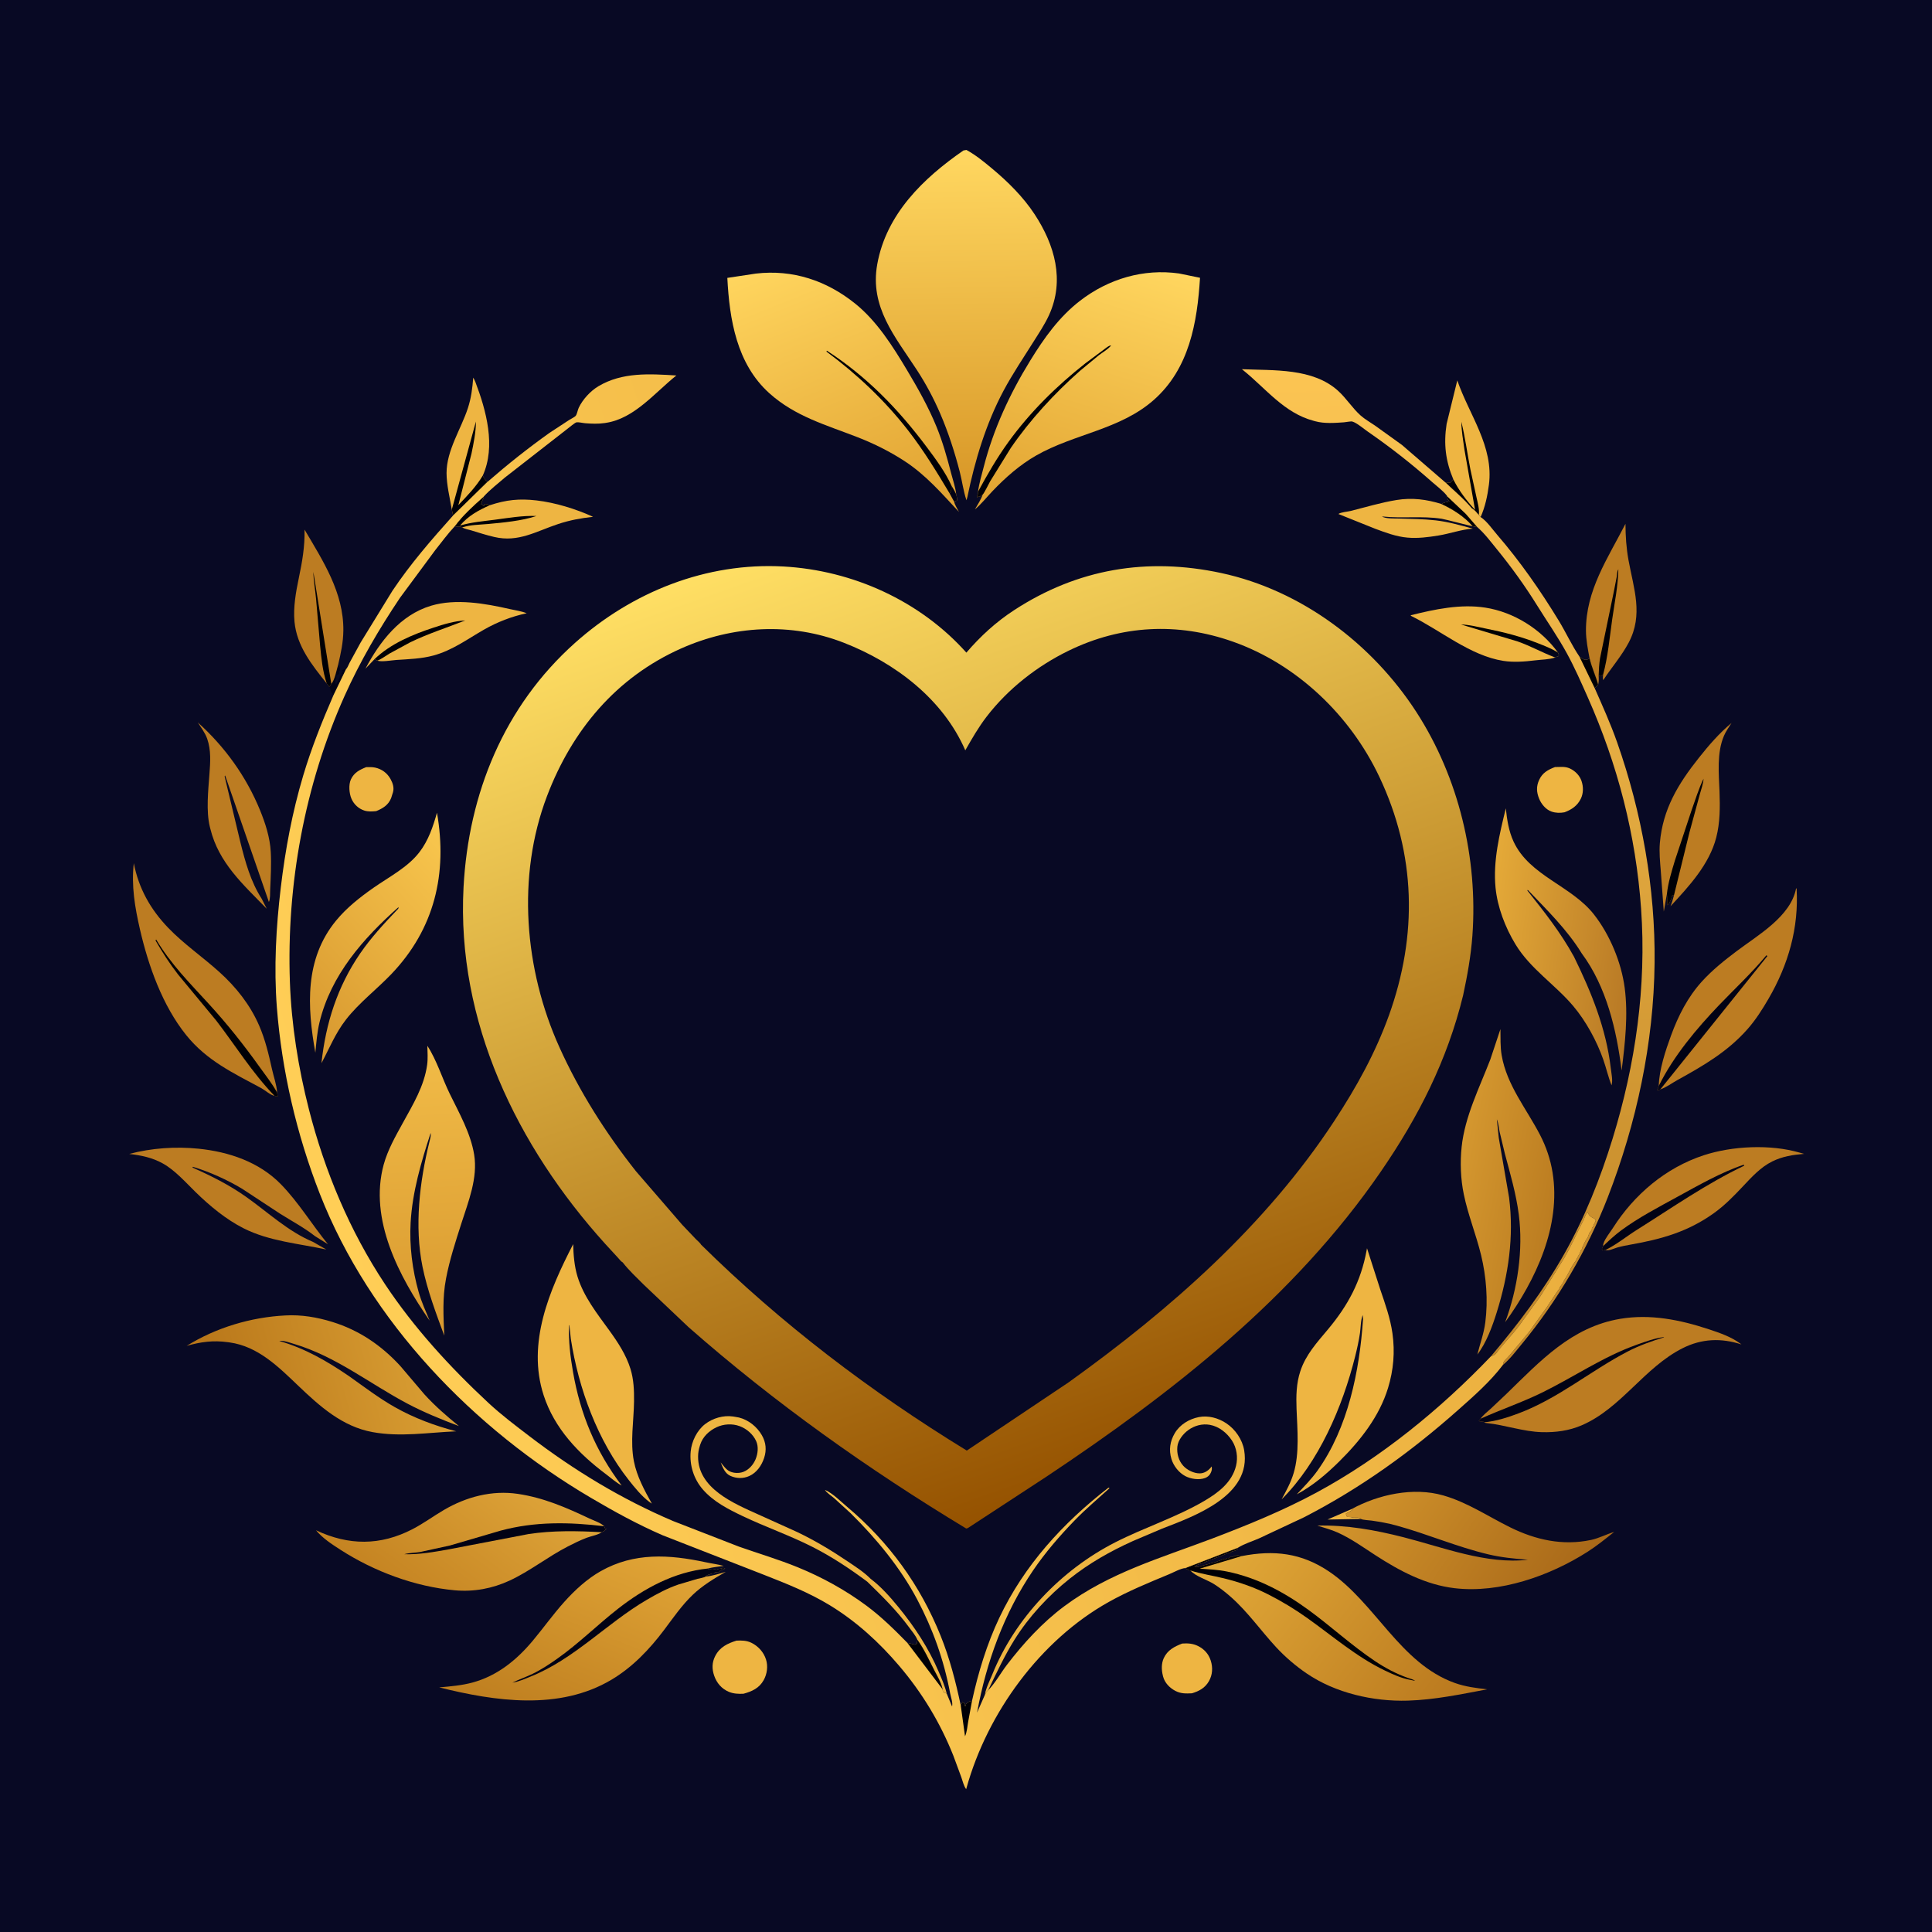 <svg version="1.1" xmlns="http://www.w3.org/2000/svg" style="display: block;" viewBox="0 0 2048 2048" width="1024" height="1024">
<defs>
	<linearGradient id="Gradient1" gradientUnits="userSpaceOnUse" x1="1620.62" y1="677.429" x2="1618.4" y2="687.473">
		<stop class="stop0" offset="0" stop-opacity="1" stop-color="rgb(0,0,0)"/>
		<stop class="stop1" offset="1" stop-opacity="1" stop-color="rgb(3,6,29)"/>
	</linearGradient>
	<linearGradient id="Gradient2" gradientUnits="userSpaceOnUse" x1="310.397" y1="1077.68" x2="495.603" y2="906.318">
		<stop class="stop0" offset="0" stop-opacity="1" stop-color="rgb(216,153,48)"/>
		<stop class="stop1" offset="1" stop-opacity="1" stop-color="rgb(249,199,78)"/>
	</linearGradient>
	<linearGradient id="Gradient3" gradientUnits="userSpaceOnUse" x1="1733.62" y1="1015.11" x2="1574.8" y2="992.106">
		<stop class="stop0" offset="0" stop-opacity="1" stop-color="rgb(184,121,37)"/>
		<stop class="stop1" offset="1" stop-opacity="1" stop-color="rgb(228,169,56)"/>
	</linearGradient>
	<linearGradient id="Gradient4" gradientUnits="userSpaceOnUse" x1="231.634" y1="1494.06" x2="455.623" y2="1434.68">
		<stop class="stop0" offset="0" stop-opacity="1" stop-color="rgb(185,119,26)"/>
		<stop class="stop1" offset="1" stop-opacity="1" stop-color="rgb(217,158,51)"/>
	</linearGradient>
	<linearGradient id="Gradient5" gradientUnits="userSpaceOnUse" x1="1653.02" y1="1694.39" x2="1452.98" y2="1555.61">
		<stop class="stop0" offset="0" stop-opacity="1" stop-color="rgb(169,105,25)"/>
		<stop class="stop1" offset="1" stop-opacity="1" stop-color="rgb(210,148,44)"/>
	</linearGradient>
	<linearGradient id="Gradient6" gradientUnits="userSpaceOnUse" x1="461.093" y1="1400.34" x2="444.823" y2="1117.59">
		<stop class="stop0" offset="0" stop-opacity="1" stop-color="rgb(217,154,48)"/>
		<stop class="stop1" offset="1" stop-opacity="1" stop-color="rgb(241,187,71)"/>
	</linearGradient>
	<linearGradient id="Gradient7" gradientUnits="userSpaceOnUse" x1="1550.29" y1="1445.86" x2="1529.41" y2="386.832">
		<stop class="stop0" offset="0" stop-opacity="1" stop-color="rgb(193,134,39)"/>
		<stop class="stop1" offset="1" stop-opacity="1" stop-color="rgb(252,197,83)"/>
	</linearGradient>
	<linearGradient id="Gradient8" gradientUnits="userSpaceOnUse" x1="1646.99" y1="1272.32" x2="1542.85" y2="1252.09">
		<stop class="stop0" offset="0" stop-opacity="1" stop-color="rgb(188,125,33)"/>
		<stop class="stop1" offset="1" stop-opacity="1" stop-color="rgb(212,151,47)"/>
	</linearGradient>
	<linearGradient id="Gradient9" gradientUnits="userSpaceOnUse" x1="435.62" y1="1696.39" x2="543.852" y2="1550.22">
		<stop class="stop0" offset="0" stop-opacity="1" stop-color="rgb(197,132,34)"/>
		<stop class="stop1" offset="1" stop-opacity="1" stop-color="rgb(222,164,57)"/>
	</linearGradient>
	<linearGradient id="Gradient10" gradientUnits="userSpaceOnUse" x1="575.914" y1="1828.75" x2="658.961" y2="1620">
		<stop class="stop0" offset="0" stop-opacity="1" stop-color="rgb(191,127,32)"/>
		<stop class="stop1" offset="1" stop-opacity="1" stop-color="rgb(226,166,55)"/>
	</linearGradient>
	<linearGradient id="Gradient11" gradientUnits="userSpaceOnUse" x1="1534.22" y1="1824.7" x2="1295.48" y2="1642.07">
		<stop class="stop0" offset="0" stop-opacity="1" stop-color="rgb(185,120,30)"/>
		<stop class="stop1" offset="1" stop-opacity="1" stop-color="rgb(226,169,56)"/>
	</linearGradient>
	<linearGradient id="Gradient12" gradientUnits="userSpaceOnUse" x1="1113.89" y1="548.123" x2="1199.64" y2="273.355">
		<stop class="stop0" offset="0" stop-opacity="1" stop-color="rgb(226,164,50)"/>
		<stop class="stop1" offset="1" stop-opacity="1" stop-color="rgb(255,214,95)"/>
	</linearGradient>
	<linearGradient id="Gradient13" gradientUnits="userSpaceOnUse" x1="942.986" y1="548" x2="832.6" y2="271.966">
		<stop class="stop0" offset="0" stop-opacity="1" stop-color="rgb(225,163,50)"/>
		<stop class="stop1" offset="1" stop-opacity="1" stop-color="rgb(255,213,94)"/>
	</linearGradient>
	<linearGradient id="Gradient14" gradientUnits="userSpaceOnUse" x1="1027.63" y1="521.942" x2="1021.81" y2="160.987">
		<stop class="stop0" offset="0" stop-opacity="1" stop-color="rgb(216,151,39)"/>
		<stop class="stop1" offset="1" stop-opacity="1" stop-color="rgb(255,215,96)"/>
	</linearGradient>
	<linearGradient id="Gradient15" gradientUnits="userSpaceOnUse" x1="1568" y1="911.086" x2="351.659" y2="1303.85">
		<stop class="stop0" offset="0" stop-opacity="1" stop-color="rgb(234,174,62)"/>
		<stop class="stop1" offset="1" stop-opacity="1" stop-color="rgb(255,206,86)"/>
	</linearGradient>
	<linearGradient id="Gradient16" gradientUnits="userSpaceOnUse" x1="1229.49" y1="1547.12" x2="881.928" y2="558.376">
		<stop class="stop0" offset="0" stop-opacity="1" stop-color="rgb(149,82,0)"/>
		<stop class="stop1" offset="1" stop-opacity="1" stop-color="rgb(255,223,100)"/>
	</linearGradient>
</defs>
<path transform="translate(0,0)" fill="rgb(8,9,36)" d="M -0 -0 L 2048 0 L 2048 2048 L -0 2048 L -0 -0 z"/>
<path transform="translate(0,0)" fill="rgb(238,181,66)" d="M 1432.76 1599.67 L 1433.03 1601 L 1426.72 1604.45 C 1426.95 1606.11 1427.08 1606.49 1428 1608 C 1430.65 1608.03 1432.46 1608.16 1435 1608.76 L 1437.45 1608.74 C 1439.37 1608.69 1440.55 1608.72 1442.3 1609.63 L 1442.62 1610.13 L 1407.18 1610.79 L 1432.76 1599.67 z"/>
<path transform="translate(0,0)" fill="rgb(1,2,21)" d="M 358.438 704.685 C 360.25 707.219 360.457 707.412 360.49 710.5 L 359.49 711.5 L 359.49 714.5 C 357.79 715.139 357.711 714.981 356.49 716.5 C 356.49 718.54 356.995 718.995 355.49 720.5 C 355.334 722.723 354.972 723.458 356 725.5 L 356.51 725.5 L 356.947 724.344 C 358.604 720.203 356.174 726.179 358.51 721.5 L 359.005 720.005 L 359.755 719 L 360.51 716.5 L 362 715.5 L 362.005 714.005 L 363.5 711.51 L 362.51 710.5 C 364.357 709.273 364.701 709.454 366.815 709.286 L 353.486 736.937 C 352.39 735.423 351.023 733.849 350.518 732.028 C 349.884 729.741 350.925 732.469 349.656 729.388 L 349.085 728.044 L 351.171 724.858 C 354.749 721.352 356.865 709.787 358.438 704.685 z"/>
<path transform="translate(0,0)" fill="rgb(238,181,66)" d="M 388.272 813.177 C 391.293 813.165 394.568 813.029 397.542 813.665 C 404.665 815.189 410.462 819.418 413.984 825.804 C 416.413 830.207 418.024 835.091 416.521 840.054 L 416.045 841.5 L 414.602 846.062 C 411.622 853.475 405.78 856.957 398.783 859.821 C 394.557 860.254 390.211 860.528 386.122 859.192 C 380.005 857.193 375.135 852.616 372.571 846.714 C 370.148 841.138 369.385 831.923 371.929 826.3 C 375.224 819.018 381.258 815.928 388.272 813.177 z"/>
<path transform="translate(0,0)" fill="rgb(238,181,66)" d="M 1648.34 813.112 C 1653.96 813.125 1658.93 812.182 1664.24 814.665 C 1669.79 817.256 1674.49 822.045 1676.48 827.881 C 1678.54 833.942 1678.58 840.872 1675.73 846.682 C 1672.06 854.18 1666.09 858.192 1658.47 861.059 C 1653.9 861.912 1649.2 861.861 1644.74 860.328 C 1638.68 858.248 1633.83 852.33 1631.5 846.557 C 1628.71 839.641 1628.43 833.538 1631.59 826.677 C 1635.1 819.079 1640.93 815.97 1648.34 813.112 z"/>
<path transform="translate(0,0)" fill="rgb(238,181,66)" d="M 1253.21 1742.22 C 1259.12 1741.79 1264.61 1742.17 1270 1744.86 C 1276.57 1748.14 1281.18 1753.23 1283.44 1760.3 C 1285.78 1767.62 1285.38 1775.34 1281.53 1782.09 C 1277.42 1789.32 1271.14 1792.68 1263.47 1794.98 C 1257.09 1795.27 1251.64 1795.44 1245.8 1792.34 C 1239.82 1789.18 1234.7 1783.93 1232.95 1777.27 L 1232.66 1776.08 C 1231.17 1770.12 1231.03 1763.42 1233.62 1757.73 C 1237.51 1749.21 1244.97 1745.35 1253.21 1742.22 z"/>
<path transform="translate(0,0)" fill="rgb(238,181,66)" d="M 780.725 1739.13 C 786.176 1738.87 791.489 1738.97 796.5 1741.42 C 803.796 1744.99 809.498 1751.3 811.984 1759.07 C 814.287 1766.26 813.171 1774.44 809.555 1780.97 C 804.801 1789.55 797.111 1792.98 788.172 1795.43 C 782.969 1795.73 777.367 1795.45 772.525 1793.37 C 764.916 1790.12 759.774 1784.11 757.078 1776.35 C 754.589 1769.17 754.64 1762.34 758.139 1755.5 C 762.988 1746.02 771.075 1742.13 780.725 1739.13 z"/>
<path transform="translate(0,0)" fill="rgb(238,181,66)" d="M 1561.08 557.837 C 1560.64 558.076 1532.08 550.482 1528.32 549.902 C 1507.4 546.681 1486.78 549.689 1466.04 547.556 L 1465 547.438 C 1468.44 550 1478.18 549.529 1482.6 549.663 C 1495.66 550.059 1508.98 550.129 1521.97 551.616 C 1535.31 553.144 1548.26 556.843 1561.17 560.381 C 1548.88 561.289 1537.04 565.683 1524.89 567.658 C 1513.96 569.435 1503.08 570.851 1491.98 569.892 C 1480.01 568.859 1468.66 564.555 1457.49 560.4 L 1418.76 544.854 C 1421.34 542.907 1428.49 542.451 1431.84 541.608 C 1448.17 537.499 1463.85 532.712 1480.54 530.008 C 1496.95 527.35 1512.39 529.375 1528.06 534.261 C 1540.11 539.873 1552.42 547.63 1561.08 557.837 z"/>
<path transform="translate(0,0)" fill="rgb(238,181,66)" d="M 919.377 1676.68 C 900.669 1662.74 881.518 1650.02 860.665 1639.5 C 836.837 1627.47 811.476 1618.66 787.375 1607.19 C 772.06 1599.9 756.109 1591.78 744.868 1578.7 C 735.414 1567.71 730.821 1553.24 732.139 1538.79 C 733.129 1527.94 738.745 1516.35 747.382 1509.65 C 755.478 1503.37 766.72 1500.05 776.932 1501.52 L 778.5 1501.77 L 783.307 1502.62 C 793.473 1505.17 802.397 1512.35 807.604 1521.38 C 812.003 1529.01 812.772 1537.14 809.998 1545.5 C 807.342 1553.5 802.162 1561.08 794.296 1564.63 C 787.866 1567.53 780.662 1567.4 774.245 1564.49 C 768.399 1561.83 766.227 1555.71 763.913 1550.2 C 766.601 1553.36 769.613 1557.81 773.418 1559.66 C 777.705 1561.75 783.533 1561.95 787.962 1560.25 C 793.949 1557.95 798.577 1552.62 800.978 1546.8 C 803.38 1540.98 804.229 1533.55 801.579 1527.67 C 798.279 1520.35 791.533 1514.54 784.054 1511.77 C 776.257 1508.88 766.999 1509.41 759.5 1512.97 C 751.651 1516.7 744.971 1522.96 742.268 1531.34 L 741.76 1533 C 740.604 1536.71 740.019 1540.06 739.992 1543.94 C 739.755 1577.84 777.962 1593.74 803.732 1605.35 L 845 1624 C 863.948 1633.04 881.524 1643.62 898.891 1655.36 C 907.097 1660.91 915.944 1666.52 922.901 1673.62 C 933.795 1681.77 943.927 1693.22 952.5 1703.73 C 969.606 1724.71 984.363 1747.01 994.991 1771.98 C 998.204 1779.53 1001.7 1787.28 1003.58 1795.29 L 999.577 1793.47 L 999.142 1790.64 C 997.782 1783.62 993.405 1776.57 990.185 1770.25 C 984.721 1759.52 979.562 1748.09 972.493 1738.34 C 970.8 1733.92 966.442 1728.81 963.621 1724.97 C 950.433 1707.03 935.233 1692.15 919.377 1676.68 z"/>
<path transform="translate(0,0)" fill="rgb(238,181,66)" d="M 1044 1796.64 L 1044.7 1793.12 C 1046.36 1786.99 1049.5 1780.85 1051.88 1774.96 C 1075.98 1715.25 1124.85 1664.23 1181.98 1635.04 C 1212.76 1619.31 1246.75 1608.52 1276.47 1591.11 C 1291.29 1582.43 1305.92 1571.48 1310.24 1553.87 C 1312.46 1544.86 1310.98 1534.79 1305.9 1527 C 1300.62 1518.9 1292.2 1512.12 1282.5 1510.38 C 1274.44 1508.93 1266.17 1511.18 1259.6 1515.97 C 1254.24 1519.87 1248.74 1526.67 1248.05 1533.5 C 1247.32 1540.77 1249.33 1548.35 1254.31 1553.81 C 1258.48 1558.39 1265.71 1561.97 1272 1561.83 C 1276.54 1561.73 1280.5 1559.2 1283.38 1555.8 L 1284.43 1554.5 C 1284.95 1557.08 1284.53 1558.93 1283.46 1561.28 C 1282.26 1563.9 1280.14 1565.75 1277.45 1566.75 C 1271.13 1569.1 1262.4 1567.83 1256.51 1564.75 C 1249.69 1561.19 1244.02 1553.98 1241.79 1546.64 C 1238.86 1536.97 1240.21 1527.78 1245.39 1519.11 C 1250.81 1510.05 1260.52 1504.25 1270.71 1502.19 C 1280.83 1500.16 1291.64 1503.19 1300.06 1508.84 C 1309.52 1515.19 1316.95 1525.99 1318.86 1537.29 C 1326.99 1585.4 1266.57 1607 1231.81 1620.44 L 1200.85 1633.6 C 1176.8 1644.48 1154.77 1656.94 1134.05 1673.38 C 1111.43 1691.34 1090.63 1713.76 1075.32 1738.29 C 1064.86 1755.05 1056.02 1773.97 1047.45 1791.81 C 1045.8 1793.11 1045.4 1793.73 1044.54 1795.59 L 1044 1796.64 z"/>
<path transform="translate(0,0)" fill="rgb(238,181,66)" d="M 512.895 526.309 C 512.47 529.654 510.49 530.595 510.49 533.5 L 509.5 534.51 L 510.995 535.005 L 513 536.5 L 513.5 534.51 C 515.833 533.981 516.99 534.653 519.121 535.593 C 536.515 529.838 550.42 528.348 568.64 530.46 C 588.642 532.779 610.37 539.478 628.689 547.845 C 615.758 549.26 604.145 551.374 591.785 555.453 C 568.297 563.203 549.645 575.192 524 569.228 C 515.656 567.287 507.544 564.688 499.36 562.172 C 496.626 561.332 492.321 560.605 490.008 559.082 C 486.279 557.133 485.911 558.872 482.092 557.826 C 490.417 546.354 502.262 535.691 512.895 526.309 z"/>
<path transform="translate(0,0)" fill="rgb(0,0,6)" d="M 512.895 526.309 C 512.47 529.654 510.49 530.595 510.49 533.5 L 509.5 534.51 L 510.995 535.005 L 513 536.5 L 513.5 534.51 C 515.833 533.981 516.99 534.653 519.121 535.593 C 506.927 541.05 496.393 546.773 487.649 557.121 C 499.878 553.52 511.936 552.584 524.5 550.941 C 539.008 549.044 553.96 546.394 568.624 546.981 C 553.113 552.168 533.412 553.968 517.178 555.467 C 508.226 556.294 498.558 556.192 490.008 559.082 C 486.279 557.133 485.911 558.872 482.092 557.826 C 490.417 546.354 502.262 535.691 512.895 526.309 z"/>
<path transform="translate(0,0)" fill="rgb(238,181,66)" d="M 478.935 540.178 C 476.854 527.856 473.368 513.898 473.366 501.473 C 473.36 477.311 488.74 454.881 496.032 432.481 C 499.472 421.915 500.807 411.367 501.633 400.326 C 502.528 401.826 503.283 403.239 503.908 404.877 C 515.499 435.266 525.818 473.09 511.738 504.169 C 512.942 507.05 514.459 508.731 516.754 510.819 L 480.334 546.416 L 478.935 540.178 z"/>
<path transform="translate(0,0)" fill="rgb(0,0,6)" d="M 478.935 540.178 L 504.5 446.809 C 504.507 458.07 502.084 469.693 499.826 480.691 L 485.862 535.479 C 495.355 525.437 504.596 516.089 511.738 504.169 C 512.942 507.05 514.459 508.731 516.754 510.819 L 480.334 546.416 L 478.935 540.178 z"/>
<path transform="translate(0,0)" fill="rgb(238,181,66)" d="M 1540.69 508.43 C 1532.32 488.544 1530.2 470.715 1533.47 449.395 L 1544.79 403.223 C 1557.38 439.976 1583.68 473.071 1578.29 514 C 1576.73 525.816 1574.37 537.139 1569.52 548.098 L 1567.54 545.937 C 1565.23 543.27 1563.16 540.492 1560.03 538.753 C 1552.07 529.036 1541.2 520.173 1532.14 511.386 L 1537.5 511.566 L 1540.69 508.43 z"/>
<path transform="translate(0,0)" fill="rgb(0,0,6)" d="M 1540.69 508.43 C 1546.69 520.32 1554.59 530.706 1563.62 540.473 L 1552.35 476.508 C 1551.04 466.685 1549.19 457.045 1549.09 447.116 C 1553.2 463.721 1555.36 480.767 1558.67 497.548 L 1565.32 528.005 C 1566.5 533.317 1568.5 540.501 1567.54 545.937 C 1565.23 543.27 1563.16 540.492 1560.03 538.753 C 1552.07 529.036 1541.2 520.173 1532.14 511.386 L 1537.5 511.566 L 1540.69 508.43 z"/>
<path transform="translate(0,0)" fill="rgb(238,181,66)" d="M 1648.62 696.976 C 1642.24 699.174 1633.87 699.171 1627.07 700.022 C 1616.39 701.36 1604.39 702.231 1593.74 700.577 C 1558.33 695.078 1527.23 668.184 1495.5 652.75 L 1495.57 652.163 C 1520.95 645.839 1548.28 640.026 1574.5 644.112 C 1604.73 648.823 1633.64 666.954 1651.57 691.814 L 1652.51 694.5 C 1651.76 696.036 1652.38 695.399 1650.51 696.073 C 1648.85 696.673 1649.37 696.271 1648.62 696.976 z"/>
<path transform="translate(0,0)" fill="url(#Gradient1)" d="M 1648.62 696.976 C 1635.11 691.941 1622.53 684.766 1608.8 679.979 L 1548.69 661.968 C 1557.48 662.161 1566.64 664.617 1575.25 666.354 C 1594.22 670.181 1611.71 674.559 1629.74 681.667 C 1637.26 684.631 1644.74 687.426 1651.57 691.814 L 1652.51 694.5 C 1651.76 696.036 1652.38 695.399 1650.51 696.073 C 1648.85 696.673 1649.37 696.271 1648.62 696.976 z"/>
<path transform="translate(0,0)" fill="rgb(188,124,34)" d="M 346.315 724.453 C 330.632 704.891 314.555 684.89 312.168 658.929 C 310.777 643.797 313.591 627.913 316.674 613.142 C 320.401 595.28 323.171 579.702 322.841 561.416 C 342.478 594.781 364.389 628.203 363.966 668.435 C 363.834 681.025 361.288 692.515 358.438 704.685 C 356.865 709.787 354.749 721.352 351.171 724.858 L 349.085 728.044 C 348.243 726.744 347.31 725.636 346.315 724.453 z"/>
<path transform="translate(0,0)" fill="rgb(0,0,6)" d="M 346.315 724.453 C 341.953 711.222 340.704 698.27 339.347 684.501 L 335.082 635.163 C 334.262 625.547 332.293 615.853 332.185 606.199 L 351.171 724.858 L 349.085 728.044 C 348.243 726.744 347.31 725.636 346.315 724.453 z"/>
<path transform="translate(0,0)" fill="rgb(238,181,66)" d="M 396.991 698.752 L 387.417 708.782 C 402.633 679.973 424.358 651.835 457 642.077 C 483.291 634.217 514.315 639.692 540.576 645.675 C 546.38 646.997 552.816 647.824 558.315 650.067 C 542.384 653.461 527.078 659.404 512.928 667.5 C 495.203 677.642 479.617 689.372 459.515 694.847 C 446.767 698.319 433.343 698.721 420.23 699.576 C 415.661 699.874 403.755 701.994 400.159 700.25 L 396.991 698.752 z"/>
<path transform="translate(0,0)" fill="rgb(0,0,6)" d="M 396.991 698.752 C 414.004 682.344 437.405 672.596 459.566 665.326 C 470.46 661.752 481.675 658.278 493.179 657.704 C 473.456 665.483 453.977 671.59 434.731 680.941 L 412.883 692.797 C 408.889 695.196 404.469 698.596 400.159 700.25 L 396.991 698.752 z"/>
<path transform="translate(0,0)" fill="rgb(188,124,34)" d="M 1685.03 697.927 C 1683.22 688.351 1681.22 678.273 1681.18 668.495 C 1681.03 625.576 1704.3 591.921 1723.07 555.266 C 1723.13 568.468 1723.94 580.962 1726.32 593.986 C 1731.87 624.273 1742.12 651.561 1726.53 681.094 C 1719.11 695.166 1708.24 707.654 1699.5 720.966 C 1698.86 718.856 1699.17 717.213 1699.37 715.054 L 1696.85 716.794 L 1694.64 716.192 C 1694.83 719.633 1694.89 722.492 1694.12 725.863 C 1691.52 716.32 1687.3 707.718 1685.03 697.927 z"/>
<path transform="translate(0,0)" fill="rgb(0,0,6)" d="M 1694.64 716.192 C 1694.85 710.035 1695.13 703.921 1696.1 697.828 L 1710.96 626 L 1713.88 611 C 1714.25 608.393 1714.12 605.767 1715.52 603.5 C 1715.22 620.943 1711.47 639.213 1709 656.5 C 1706.28 675.584 1704.44 696.515 1699.37 715.054 L 1696.85 716.794 L 1694.64 716.192 z"/>
<path transform="translate(0,0)" fill="rgb(188,124,34)" d="M 277.423 952.749 L 282.74 963.314 C 257.813 937.636 231.851 914.766 222.962 878.5 L 222.485 876.631 C 218.309 859.848 220.764 837.624 222.026 820.452 C 222.942 807.991 223.874 795.239 219.658 783.192 C 217.411 776.769 213.299 771.551 209.73 765.861 C 238.366 791.636 261.019 823.093 275.634 858.839 C 281.356 872.833 286.204 887.916 287.026 903.116 C 287.746 916.417 286.986 929.967 286.394 943.269 C 286.231 946.931 286.638 952.864 285.03 956.094 L 238.65 822.007 L 238.109 823 L 254.853 893 C 260.007 913.719 265.749 934.585 277.423 952.749 z"/>
<path transform="translate(0,0)" fill="rgb(188,124,34)" d="M 1766.97 947.737 L 1763.69 966.312 L 1760.5 923.244 C 1759.72 913.386 1758.68 903.525 1759.52 893.638 C 1762.59 857.802 1778.84 831.045 1800.81 803.397 C 1811.54 789.888 1822.25 777.44 1835.51 766.348 C 1832.78 770.746 1829.5 775.202 1827.47 779.98 C 1819.72 798.224 1822.05 819.964 1822.76 839.282 C 1823.35 855.501 1823.38 871.892 1819.31 887.719 C 1811.98 916.301 1790.36 939.574 1770.8 960.658 C 1772.37 956.819 1773.48 953.043 1774.48 949.018 L 1772.63 949.189 C 1771.72 951.824 1772.21 950.098 1771.78 952.278 C 1771.34 954.426 1771.77 952.686 1770.51 955 L 1770.01 956.25 C 1769.2 958.041 1768.92 958.391 1767.25 959.505 C 1767.24 955.587 1767.5 951.627 1766.97 947.737 z"/>
<path transform="translate(0,0)" fill="rgb(0,0,6)" d="M 1766.97 947.737 C 1768.27 935.58 1771.98 923.819 1775.48 912.151 L 1792.91 859.599 C 1797 848.287 1800.59 836.307 1805.8 825.484 C 1805.68 830.454 1803.22 836.899 1801.93 841.773 L 1790.94 882.176 L 1774.48 949.018 L 1772.63 949.189 C 1771.72 951.824 1772.21 950.098 1771.78 952.278 C 1771.34 954.426 1771.77 952.686 1770.51 955 L 1770.01 956.25 C 1769.2 958.041 1768.92 958.391 1767.25 959.505 C 1767.24 955.587 1767.5 951.627 1766.97 947.737 z"/>
<path transform="translate(0,0)" fill="rgb(188,124,34)" d="M 331.874 1316.49 L 345.892 1324.54 C 316.608 1318.19 285.403 1315.78 258.299 1302.09 C 239.483 1292.59 222.333 1278.3 207.309 1263.64 C 196.71 1253.29 185.662 1240.61 172.679 1233.36 C 161.445 1227.08 149.602 1224.69 136.984 1223.23 C 160.554 1216.96 186.229 1215.21 210.5 1217.68 C 242.769 1220.97 274.761 1231.74 297.859 1255.44 C 316.434 1274.5 330.792 1298.27 347.649 1318.94 L 333.951 1310.38 C 322.476 1301.34 308.958 1294.23 296.617 1286.4 L 256.769 1260.2 C 240.877 1250.64 222.296 1242.25 204.5 1236.85 L 204.005 1237.66 C 223.984 1246.52 242.874 1255.97 260.795 1268.64 C 283.987 1285.03 305.377 1305.42 331.874 1316.49 z"/>
<path transform="translate(0,0)" fill="rgb(188,124,34)" d="M 1699.39 1320.87 C 1699.41 1319.58 1699.34 1319.39 1699.81 1317.97 C 1701.53 1312.73 1706.74 1306.43 1709.79 1301.65 C 1732.35 1266.22 1765.68 1237.89 1805.94 1224.66 C 1836.34 1214.68 1876.65 1212.83 1907.5 1221.78 L 1912.45 1223.14 C 1900.32 1224.18 1889.69 1225.76 1878.65 1231.18 C 1866.29 1237.23 1856.6 1248.01 1847.3 1257.88 C 1837.74 1268.03 1828.14 1277.87 1816.75 1286.02 C 1789.11 1305.83 1761.13 1313.58 1728.19 1319.4 C 1723.54 1320.22 1718.88 1321.12 1714.34 1322.42 C 1710.6 1323.49 1705.51 1326.23 1701.9 1325 L 1699 1325.57 L 1698.04 1324 L 1699.39 1320.87 z"/>
<path transform="translate(0,0)" fill="rgb(1,2,21)" d="M 1699.39 1320.87 C 1705.51 1315.11 1711.74 1309.26 1718.5 1304.27 C 1736.65 1290.85 1757.99 1279.7 1777.78 1268.86 C 1800 1256.7 1824.43 1242.69 1848.5 1234.63 L 1848.97 1235.66 C 1808.83 1254.77 1772.55 1280.22 1735.03 1303.78 C 1724.37 1310.47 1713.14 1319.65 1701.9 1325 L 1699 1325.57 L 1698.04 1324 L 1699.39 1320.87 z"/>
<path transform="translate(0,0)" fill="rgb(188,124,34)" d="M 1758.37 1151.09 C 1758.69 1134.15 1765.6 1113.45 1771.37 1097.69 C 1779.02 1076.81 1788.97 1057.11 1804.01 1040.5 C 1815.12 1028.24 1827.86 1018.11 1841.02 1008.18 C 1863.54 991.193 1898.31 971.463 1903.92 941.75 L 1904.45 941.813 C 1906.95 983.689 1895.66 1022.72 1874.66 1058.8 C 1868.16 1069.98 1861.17 1080.99 1852.61 1090.72 C 1831.38 1114.85 1805.71 1129.68 1777.88 1145.05 C 1772.28 1148.14 1766.06 1152.84 1760.07 1154.76 C 1758.46 1155.5 1758.38 1155.81 1756.55 1155.5 C 1757.54 1153.82 1757.19 1154.59 1757.88 1152.58 L 1758.37 1151.09 z"/>
<path transform="translate(0,0)" fill="rgb(1,2,21)" d="M 1758.37 1151.09 C 1774.06 1119.37 1798.43 1090.35 1822.8 1064.93 C 1839.36 1047.67 1857.26 1031.01 1872.5 1012.6 L 1873.47 1013.5 L 1760.07 1154.76 C 1758.46 1155.5 1758.38 1155.81 1756.55 1155.5 C 1757.54 1153.82 1757.19 1154.59 1757.88 1152.58 L 1758.37 1151.09 z"/>
<path transform="translate(0,0)" fill="rgb(188,124,34)" d="M 290.958 1161.62 C 286.619 1160.85 281.117 1155.73 276.995 1153.5 C 247.244 1137.43 219.208 1124.39 197.384 1097.24 C 172.196 1065.91 157.235 1023.78 148.332 985.031 C 142.96 961.652 139.126 939.026 141.833 915.001 C 146.986 941.652 159.47 963.935 178.272 983.5 C 194.692 1000.59 214.871 1014.47 232.497 1030.35 C 250.175 1046.27 265.023 1064.98 274.609 1086.91 C 281.126 1101.82 284.853 1117.66 288.355 1133.49 C 290.115 1141.45 293.308 1150 293.729 1158.09 L 294.005 1159.99 L 294.51 1162.5 L 290.958 1161.62 z"/>
<path transform="translate(0,0)" fill="rgb(0,0,6)" d="M 290.958 1161.62 C 267.229 1137 249.943 1108.79 229.206 1081.83 L 188.755 1032.98 C 179.823 1021.5 172.172 1009.56 164.895 997 L 165.5 995.887 C 181.015 1021.96 201.382 1042.32 221.63 1064.47 C 241.099 1085.77 258.4 1107.52 275.152 1130.99 C 281.476 1139.85 288.451 1148.56 293.729 1158.09 L 294.005 1159.99 L 294.51 1162.5 L 290.958 1161.62 z"/>
<path transform="translate(0,0)" fill="url(#Gradient2)" d="M 463.219 861.528 C 474.466 925.992 460.648 984.639 414.903 1032.51 C 399.297 1048.85 380.555 1063.03 366.685 1080.89 C 355.499 1095.29 349.231 1111.15 340.758 1127.03 C 345.227 1084.91 357.619 1045.9 381.768 1010.72 C 393.124 994.169 406.699 979.48 420.5 964.98 C 421.827 963.578 422.5 963.539 422.5 961.531 C 384.883 994.974 350.858 1033.43 338.684 1083.75 C 336.136 1094.28 335.336 1105.18 334.284 1115.94 C 325.567 1067.04 322.791 1016.7 356.176 975.97 C 367.425 962.248 381.741 950.977 396.235 940.867 C 412.633 929.429 432.272 919.396 444.609 903.336 C 454.184 890.871 458.962 876.427 463.219 861.528 z"/>
<path transform="translate(0,0)" fill="rgb(238,181,66)" d="M 1449.08 1323.19 L 1463.07 1366.71 C 1468.3 1382.08 1473.77 1397.22 1476.05 1413.39 C 1478.84 1433.16 1477.19 1452.32 1471.37 1471.36 C 1462.09 1501.71 1441.87 1527.24 1419.66 1549.21 C 1406.07 1562.65 1391.56 1575 1374.64 1584.07 C 1382.2 1576.01 1390.05 1568.08 1396.5 1559.08 C 1429.04 1513.6 1441.13 1453.34 1444.88 1398.5 L 1444.57 1394.01 C 1442.33 1399.19 1442.48 1407.35 1441.64 1413.03 C 1440.39 1421.4 1438.58 1429.66 1436.52 1437.87 C 1423.07 1491.5 1398.08 1549.99 1358.55 1589.4 C 1363.47 1580.38 1368.36 1571.48 1371.31 1561.59 C 1377.68 1540.29 1375.21 1515.42 1374.39 1493.47 C 1373.88 1479.87 1374.1 1466.51 1378.42 1453.47 C 1384.26 1435.85 1396.11 1423.05 1407.79 1409.08 C 1428.98 1383.73 1442.58 1358.32 1448.62 1325.71 L 1449.08 1323.19 z"/>
<path transform="translate(0,0)" fill="url(#Gradient3)" d="M 1668.48 1014.15 C 1686.98 1052.01 1702.59 1090.22 1707.5 1132.4 C 1708.15 1137.98 1709.84 1145.04 1708.31 1150.5 C 1704.77 1141.68 1702.65 1132 1699.47 1122.97 C 1692.53 1103.3 1681.08 1082.25 1667.56 1066.28 C 1648.11 1043.31 1622.28 1027.12 1606.39 1000.9 C 1595.64 983.16 1587.38 961.757 1585.34 941.025 C 1582.57 912.735 1589.55 884.129 1596.23 856.861 C 1597.46 868.822 1599.33 881.062 1604.43 892.066 C 1621.34 928.549 1665.65 938.65 1689.76 969.5 C 1706.53 990.955 1718.65 1020.07 1722.23 1047.06 C 1726.05 1075.92 1722.61 1106.09 1718.98 1134.83 C 1713.67 1091.87 1702.96 1045.99 1676.64 1010.54 C 1661.22 985.393 1639.7 964.523 1619.5 943.285 L 1619.06 944 C 1637.31 966.934 1654.29 988.364 1668.48 1014.15 z"/>
<path transform="translate(0,0)" fill="url(#Gradient4)" d="M 302.548 1394.43 C 319.402 1393.47 336.174 1396.32 352.207 1401.28 C 380.746 1410.11 404.161 1426.05 424.277 1447.92 L 449.888 1478.06 C 461.125 1490.44 473.526 1501.17 486.469 1511.69 C 467.923 1504.69 449.353 1497.17 431.823 1487.88 C 391.331 1466.42 356.266 1437.9 311.519 1424.56 C 307.237 1423.28 300.334 1420.63 296.015 1421.5 C 323.339 1429.32 346.639 1442.82 369.93 1458.74 C 385.838 1469.98 401.481 1481.97 418.442 1491.58 C 438.921 1503.19 460.918 1511.34 483.634 1517.26 C 453.739 1518.48 424.856 1523.53 394.969 1518.1 C 362.866 1512.26 339.006 1490.76 316.215 1469 C 295.24 1448.98 273.57 1427.22 243.426 1423.03 L 241.5 1422.77 C 225.985 1420.61 212.821 1422.44 197.9 1426.66 C 229.101 1407.29 265.967 1396.28 302.548 1394.43 z"/>
<path transform="translate(0,0)" fill="rgb(238,181,66)" d="M 607.581 1318.84 C 607.867 1330.15 608.823 1342.2 612.132 1353.06 C 618.688 1374.58 632.987 1392.48 645.977 1410.44 C 655.02 1422.94 663.755 1436.23 668.341 1451.1 C 671.799 1462.31 672.252 1473.98 672.1 1485.63 C 671.83 1506.45 667.936 1528.25 671.928 1548.88 C 675.046 1564.99 683.078 1579.69 690.975 1593.88 L 688.352 1592.13 C 680.119 1585.94 672.899 1577.02 666.551 1568.97 C 633.236 1526.71 613.352 1472.05 605.098 1419.25 L 603.554 1404.5 L 603.238 1405 C 602.524 1421.62 604.586 1438.02 607.425 1454.38 C 615.219 1499.28 631.417 1538.32 658.962 1574.69 C 653.069 1571.58 647.691 1566.71 642.329 1562.69 C 613.308 1540.95 587.701 1514.25 576.276 1479 C 558.32 1423.59 582.482 1367.54 607.581 1318.84 z"/>
<path transform="translate(0,0)" fill="rgb(188,124,34)" d="M 1569.43 1503.93 C 1572.35 1499.83 1576.49 1496.69 1580.21 1493.33 L 1596.9 1477.57 C 1632.71 1442.78 1665.81 1406.69 1717.5 1398.01 C 1749.41 1392.65 1780.97 1399.03 1811.24 1409.02 C 1822.44 1412.71 1835.07 1417.02 1844.61 1424.11 L 1846.02 1425.17 C 1824.6 1418.14 1803.94 1418.98 1783.78 1429.08 C 1742.87 1449.59 1718.55 1492.93 1676.5 1510.95 C 1663.18 1516.66 1649.07 1518.52 1634.66 1518.15 C 1614.82 1517.64 1595.58 1510.56 1575.87 1508.5 C 1574.28 1508.33 1574.87 1508.5 1573.52 1507.64 C 1572.3 1506.96 1572.99 1507.22 1571.18 1507 L 1567.6 1506.49 L 1569.43 1503.93 z"/>
<path transform="translate(0,0)" fill="rgb(1,2,21)" d="M 1569.43 1503.93 C 1591.08 1494.13 1613.65 1486.53 1634.97 1476.04 C 1668.84 1459.37 1699.44 1438.1 1735.27 1425.37 C 1744.49 1422.09 1753.77 1418.67 1763.5 1417.38 L 1764 1417.62 C 1751.04 1421.56 1737.76 1426.24 1725.71 1432.5 C 1685.96 1453.14 1652.12 1482.29 1609.77 1498.21 C 1598.36 1502.51 1585.71 1506.62 1573.52 1507.64 C 1572.3 1506.96 1572.99 1507.22 1571.18 1507 L 1567.6 1506.49 L 1569.43 1503.93 z"/>
<path transform="translate(0,0)" fill="url(#Gradient5)" d="M 1432.76 1599.67 C 1461.15 1584.17 1498.3 1576.13 1529.87 1585.2 C 1555.54 1592.58 1577.02 1607.24 1600.67 1618.95 C 1627.77 1632.36 1656.54 1638.77 1686.55 1632.4 C 1695.12 1630.57 1702.76 1626.36 1711.09 1623.93 C 1701.88 1631.2 1692.7 1638.7 1682.81 1645.01 C 1642.76 1670.57 1589.67 1689.21 1541.9 1683.55 C 1511.16 1679.91 1483.81 1665.32 1458.19 1648.73 C 1445.19 1640.31 1432.41 1631.07 1418.24 1624.65 C 1411.33 1621.53 1403.63 1619.48 1396.4 1617.19 C 1427.53 1616.43 1457.55 1621.84 1487.64 1629.5 C 1529.33 1640.11 1576 1658.58 1619.66 1653.39 C 1605.34 1652.28 1591.71 1651 1577.69 1647.68 C 1544.41 1639.79 1513.03 1626.08 1480.08 1617.06 C 1471.52 1614.71 1462.91 1613.19 1454.14 1611.91 C 1451.7 1611.55 1444.37 1611.28 1442.62 1610.13 L 1442.3 1609.63 C 1440.55 1608.72 1439.37 1608.69 1437.45 1608.74 L 1435 1608.76 C 1432.46 1608.16 1430.65 1608.03 1428 1608 C 1427.08 1606.49 1426.95 1606.11 1426.72 1604.45 L 1433.03 1601 L 1432.76 1599.67 z"/>
<path transform="translate(0,0)" fill="url(#Gradient6)" d="M 453.028 1108.6 C 462.937 1123.76 468.677 1142.91 476.662 1159.26 C 486.674 1179.76 498.947 1201.23 502.632 1224 C 506.656 1248.87 496.454 1273.77 489.012 1297.05 C 482.877 1316.23 476.542 1335.66 472.783 1355.47 C 468.865 1376.12 470.082 1395.04 470.941 1415.8 C 462.167 1392.1 452.955 1367.67 447.899 1342.87 C 439.154 1299.98 444.786 1252.71 455.126 1210.62 C 455.886 1207.44 457.025 1204.27 456.5 1201.01 C 446.477 1231.74 437.115 1263.57 435.277 1296 C 433.883 1320.6 437.105 1346.25 443.871 1369.91 C 446.809 1380.18 451.327 1390.07 455.439 1399.93 C 423.291 1353.57 390.827 1292.71 406.724 1234.54 C 411.032 1218.78 419.309 1204.38 427.132 1190.15 C 437.923 1170.52 449.64 1151.37 452.788 1128.78 C 453.702 1122.21 453.169 1115.21 453.028 1108.6 z"/>
<path transform="translate(0,0)" fill="url(#Gradient7)" d="M 1534.12 526.176 L 1533.75 525.434 C 1529.74 520.279 1522.79 515.113 1517.83 510.725 C 1496.06 491.468 1473.6 473.885 1449.69 457.365 C 1445.5 454.465 1438.18 448.165 1433.5 446.845 C 1431.99 446.418 1426.51 447.537 1424.62 447.672 C 1414.79 448.374 1404.03 449.176 1394.42 446.602 L 1392.5 446.076 C 1361.11 437.737 1341.96 411.873 1317.83 392.466 L 1316.45 391.371 C 1350.37 392.866 1391.62 389.95 1418.45 414.292 C 1427.21 422.238 1433.64 432.723 1442.31 440.442 C 1446.84 444.476 1452.6 447.681 1457.59 451.143 L 1486.07 471.606 L 1532.14 511.386 C 1541.2 520.173 1552.07 529.036 1560.03 538.753 C 1563.16 540.492 1565.23 543.27 1567.54 545.937 L 1569.52 548.098 C 1575.98 552.241 1581.93 560.942 1587.02 566.852 C 1611.48 595.204 1632.86 625.951 1652.35 657.906 C 1659.89 670.271 1666.21 684.196 1674.28 696.022 C 1676.34 697.465 1679.02 699.836 1681.64 699.34 C 1683.07 699.071 1683.83 698.676 1685.03 697.927 C 1687.3 707.718 1691.52 716.32 1694.12 725.863 L 1690.38 729.32 C 1698.75 748.298 1707.31 767.247 1714.2 786.827 C 1740.43 861.429 1754.79 941.462 1753.94 1020.68 C 1753.03 1105.53 1734.87 1190.57 1704.17 1269.53 C 1682.58 1325.08 1650.95 1379.04 1612.97 1424.97 C 1606.92 1432.3 1600.49 1440.91 1593.15 1446.89 C 1593.6 1444.86 1593.74 1443.47 1595.23 1441.92 C 1597.08 1440 1598.92 1438.26 1600.6 1436.16 L 1612.51 1422 L 1619.88 1413.14 L 1620.76 1412 L 1623.48 1408.42 L 1626.51 1404 L 1639.51 1386 L 1644.77 1378.08 L 1651.51 1368 L 1653.01 1366.01 C 1654.34 1363.23 1652.66 1365.63 1654.23 1363.47 C 1655.44 1361.79 1656.62 1360.39 1657.49 1358.48 C 1658.32 1356.65 1657.62 1357.81 1658.74 1356.12 C 1662.52 1350.47 1665.31 1343.23 1669.27 1337.94 C 1670.37 1336.48 1669.79 1337.49 1670.76 1335.55 L 1673.75 1330 L 1674.5 1329 L 1675.51 1326 C 1677.5 1322.7 1675.64 1327.57 1677.01 1323.53 L 1677.51 1322 C 1678.77 1319.45 1680 1316.39 1681.51 1314 C 1682.39 1312.61 1682.95 1312.22 1683.5 1310.57 C 1684.01 1309.06 1684.55 1307.3 1685.51 1306 C 1686.24 1305.01 1687.26 1304.35 1687.5 1303 L 1687.51 1301.5 L 1688.75 1300.51 C 1689.14 1299.03 1689.53 1297.91 1690.27 1296.55 C 1691.33 1294.61 1690.73 1295.94 1691.51 1294 C 1690.89 1292.1 1690.67 1292.04 1688.89 1291.17 C 1686.42 1289.97 1684.81 1288.88 1683.58 1286.36 L 1682.86 1284.8 C 1680.83 1287.1 1679.45 1291.62 1677.97 1294.5 C 1671.22 1307.64 1665.28 1321.28 1657.84 1334.04 L 1632.88 1374.03 L 1614.02 1400.14 C 1605.86 1412.34 1594.98 1422.54 1586.26 1434.24 C 1584.56 1436.53 1582.89 1436.79 1580.33 1437.88 C 1609.37 1403.49 1635.89 1368.57 1658.14 1329.27 C 1679.85 1290.93 1696.45 1249.11 1709.39 1207.1 C 1733.72 1128.13 1745.48 1045.83 1739.62 963.192 C 1734.08 885.056 1714.82 810.572 1683.02 739 C 1676.11 723.437 1669.11 707.459 1660.93 692.524 C 1651.43 675.176 1639.96 658.752 1629.51 641.939 C 1616.41 620.857 1602.18 601.126 1586.5 581.908 C 1580.06 574.013 1573.63 565.396 1565.94 558.707 L 1561.08 557.837 C 1552.42 547.63 1540.11 539.873 1528.06 534.261 C 1530.53 532.572 1533.64 532.222 1536.5 531.51 C 1534.37 529.36 1534.48 529.212 1534.12 526.176 z"/>
<path transform="translate(0,0)" fill="rgb(0,0,6)" d="M 1674.28 696.022 C 1676.34 697.465 1679.02 699.836 1681.64 699.34 C 1683.07 699.071 1683.83 698.676 1685.03 697.927 C 1687.3 707.718 1691.52 716.32 1694.12 725.863 L 1690.38 729.32 L 1674.28 696.022 z"/>
<path transform="translate(0,0)" fill="rgb(0,0,6)" d="M 1534.12 526.176 L 1553.73 544.696 L 1565.94 558.707 L 1561.08 557.837 C 1552.42 547.63 1540.11 539.873 1528.06 534.261 C 1530.53 532.572 1533.64 532.222 1536.5 531.51 C 1534.37 529.36 1534.48 529.212 1534.12 526.176 z"/>
<path transform="translate(0,0)" fill="url(#Gradient8)" d="M 1590.52 1090.9 C 1590.67 1099.93 1590.28 1109.73 1591.82 1118.61 C 1597.34 1150.61 1618.18 1175.28 1632.64 1203.31 C 1639.06 1215.74 1643.53 1229 1645.77 1242.81 C 1654.98 1299.49 1628.03 1356.78 1595.54 1401.58 C 1608.74 1366.3 1614.84 1324.96 1609.97 1287.41 C 1607.13 1265.44 1600.97 1244.52 1595.28 1223.18 L 1589.64 1199.72 C 1588.71 1195.36 1588.51 1190.59 1586.72 1186.5 L 1588.74 1206.07 L 1599.68 1269.34 C 1605.01 1310.92 1599.03 1351.37 1586.6 1391.16 C 1581.99 1405.9 1575.55 1423.57 1566.06 1435.82 C 1568.96 1424.12 1572.95 1413.77 1574.5 1401.64 C 1577.49 1378.28 1575.56 1353.37 1570.02 1330.5 C 1564.75 1308.75 1556.17 1287.82 1551.66 1265.9 C 1548.31 1249.69 1547.67 1232.21 1549.4 1215.75 C 1552.8 1183.49 1568.19 1153.21 1579.75 1123.24 L 1590.52 1090.9 z"/>
<path transform="translate(0,0)" fill="url(#Gradient9)" d="M 637.809 1624.21 C 633.859 1627.17 626.577 1628.31 621.778 1630.15 C 614.944 1632.78 608.315 1636.02 601.812 1639.37 C 580.676 1650.26 561.684 1665.52 540.17 1675.5 C 521.918 1683.97 502.206 1687.6 482.116 1685.78 C 439.781 1681.95 396.503 1665.78 360.896 1642.82 C 351.639 1636.85 342.101 1630.69 334.987 1622.16 C 369.512 1638.43 403.147 1638.65 437.262 1620.98 C 448.766 1615.03 459.349 1607.19 470.533 1600.63 C 494.177 1586.76 521.434 1579.5 548.93 1583.57 C 576.242 1587.62 600.138 1598.01 624.9 1609.72 C 629.63 1611.95 636.9 1614.28 640.489 1617.87 L 641.539 1620.45 L 643.505 1620.75 L 642.095 1621.01 L 640.895 1622.62 L 637.809 1624.21 z"/>
<path transform="translate(0,0)" fill="rgb(1,2,21)" d="M 637.809 1624.21 C 612.254 1622.77 585.472 1622.27 560.118 1626.19 L 476.049 1642.31 C 460.215 1645.12 444.64 1647.98 428.5 1647.54 C 433.688 1646.01 439.842 1646.16 445.234 1645.23 L 476.951 1638.29 L 530.837 1622.5 C 567.212 1612.72 603.441 1613.43 640.489 1617.87 L 641.539 1620.45 L 643.505 1620.75 L 642.095 1621.01 L 640.895 1622.62 L 637.809 1624.21 z"/>
<path transform="translate(0,0)" fill="url(#Gradient10)" d="M 747.947 1671.26 C 755.065 1670.57 762.469 1668.24 769.324 1666.21 C 757.085 1673.25 744.576 1680.77 734.326 1690.57 C 722.704 1701.68 713.442 1715.22 703.798 1728.03 C 688.391 1748.49 670.381 1767.37 648.204 1780.56 C 592.778 1813.53 524.923 1803.5 465.574 1788.7 C 477.369 1787.65 489.271 1786.69 500.746 1783.59 C 527.002 1776.52 547.598 1759.79 564.811 1739.18 C 576.18 1725.57 586.38 1711.17 598.274 1697.95 C 609.362 1685.63 622.253 1673.7 636.774 1665.5 C 672.26 1645.45 709.412 1647.78 747.92 1656.04 C 754.292 1657.41 760.914 1658.21 767.175 1659.92 C 761.591 1660.73 755.765 1661.25 750.312 1662.7 L 751.536 1663.98 L 753.25 1663.25 C 754.988 1662.73 757.936 1663.2 759.5 1664 L 761.25 1663.25 C 763.285 1662.69 764.493 1663 766.5 1662 L 768.75 1662.75 C 767.144 1663.51 765.745 1664.14 764 1664.5 L 761.5 1667 L 758.5 1666.51 L 756.5 1668 L 755 1667.76 L 753.631 1668.34 C 750.924 1669.46 753.039 1668.64 750.883 1669.29 C 749.582 1669.68 748.921 1670.37 747.947 1671.26 z"/>
<path transform="translate(0,0)" fill="rgb(1,2,21)" d="M 750.312 1662.7 L 751.536 1663.98 L 753.25 1663.25 C 754.988 1662.73 757.936 1663.2 759.5 1664 L 761.25 1663.25 C 763.285 1662.69 764.493 1663 766.5 1662 L 768.75 1662.75 C 767.144 1663.51 765.745 1664.14 764 1664.5 L 761.5 1667 L 758.5 1666.51 L 756.5 1668 L 755 1667.76 L 753.631 1668.34 C 750.924 1669.46 753.039 1668.64 750.883 1669.29 C 749.582 1669.68 748.921 1670.37 747.947 1671.26 C 746.06 1672.44 741.649 1673.03 739.374 1673.64 L 719.25 1679.61 C 707.47 1683.63 696.401 1689.56 685.687 1695.83 C 643.054 1720.76 608.659 1758.84 562.244 1777.31 C 556.188 1779.72 549.696 1782.7 543.216 1783.67 C 550.106 1780.22 557.492 1777.77 564.446 1774.4 C 573.745 1769.91 582.59 1764.03 591 1758.07 C 613.612 1742.06 633.269 1722.44 655.022 1705.42 C 682.768 1683.7 714.753 1666.36 750.312 1662.7 z"/>
<path transform="translate(0,0)" fill="url(#Gradient11)" d="M 1256.44 1662.22 L 1312.4 1640.59 L 1311.93 1641.96 C 1309.8 1643.78 1308.79 1644.14 1306 1644.5 L 1303.5 1646.49 L 1301.49 1646.25 L 1300.62 1646.7 L 1295.99 1648.75 C 1294.77 1649.35 1293.74 1649.73 1292.42 1650.09 C 1290.16 1650.71 1288.29 1651.88 1286 1652.5 C 1281.51 1653.71 1277.49 1656.32 1273 1657.5 C 1270.46 1658.17 1268.31 1659.31 1266 1660.5 C 1269.05 1661.27 1270.59 1660.98 1273.5 1660 C 1276.68 1658.93 1280.07 1658.43 1283.25 1657.25 L 1287.31 1656.25 C 1289.56 1655.8 1287.44 1656.27 1290.25 1655.25 L 1296.25 1653.01 C 1298.01 1652.27 1297.94 1652.5 1299.75 1652.75 L 1301 1651.51 L 1302.75 1651.75 L 1304 1650.51 C 1306.03 1650.5 1306.5 1651 1308 1649.51 L 1310 1649.5 L 1311 1648.51 C 1312.78 1648.79 1314.45 1649.06 1316.19 1649.54 C 1350.43 1642.85 1379.63 1646.14 1408.84 1665.86 C 1457.95 1699.02 1484.09 1763.28 1542.14 1784.01 C 1553.34 1788.01 1564.76 1789.43 1576.49 1790.75 C 1548.52 1796.01 1520.98 1801.87 1492.4 1802.74 C 1455.71 1803.85 1415.56 1794.7 1385 1773.84 C 1373.37 1765.9 1362.25 1756.37 1352.69 1746.04 C 1336.56 1728.59 1322.87 1708.89 1305 1693.05 C 1299.32 1688.02 1293.29 1683.26 1286.89 1679.19 C 1279.82 1674.7 1266.97 1670.85 1261.97 1664.83 C 1259.72 1664.7 1258.32 1663.39 1256.44 1662.22 z"/>
<path transform="translate(0,0)" fill="rgb(0,0,6)" d="M 1256.44 1662.22 L 1312.4 1640.59 L 1311.93 1641.96 C 1309.8 1643.78 1308.79 1644.14 1306 1644.5 L 1303.5 1646.49 L 1301.49 1646.25 L 1300.62 1646.7 L 1295.99 1648.75 C 1294.77 1649.35 1293.74 1649.73 1292.42 1650.09 C 1290.16 1650.71 1288.29 1651.88 1286 1652.5 C 1281.51 1653.71 1277.49 1656.32 1273 1657.5 C 1270.46 1658.17 1268.31 1659.31 1266 1660.5 C 1269.05 1661.27 1270.59 1660.98 1273.5 1660 C 1276.68 1658.93 1280.07 1658.43 1283.25 1657.25 L 1287.31 1656.25 C 1289.56 1655.8 1287.44 1656.27 1290.25 1655.25 L 1296.25 1653.01 C 1298.01 1652.27 1297.94 1652.5 1299.75 1652.75 L 1301 1651.51 L 1302.75 1651.75 L 1304 1650.51 C 1306.03 1650.5 1306.5 1651 1308 1649.51 L 1310 1649.5 L 1311 1648.51 C 1312.78 1648.79 1314.45 1649.06 1316.19 1649.54 L 1271.72 1662.85 C 1281.41 1663.51 1291.26 1663.95 1300.78 1665.91 C 1332.82 1672.5 1360.77 1687.4 1387.02 1706.54 C 1411.03 1724.06 1432.73 1744.23 1457.5 1760.81 C 1468.55 1768.21 1479.98 1774.28 1492.55 1778.7 C 1494.67 1779.44 1498.33 1780.28 1500 1781.74 L 1494.76 1780.69 C 1485.6 1779.02 1476.42 1774.85 1468.07 1770.84 C 1437.85 1756.35 1412.51 1734.18 1385.36 1714.91 C 1372.45 1705.75 1359.08 1697.64 1344.98 1690.44 C 1329.59 1682.57 1313.98 1677.18 1297.2 1673.06 C 1285.35 1670.15 1273.71 1668.5 1261.97 1664.83 C 1259.72 1664.7 1258.32 1663.39 1256.44 1662.22 z"/>
<path transform="translate(0,0)" fill="url(#Gradient12)" d="M 1036.75 521.223 C 1037.91 512.313 1040.61 503.413 1042.85 494.707 C 1053.12 454.746 1070.55 417.207 1092.15 382.138 C 1106.8 358.34 1122.62 336.005 1144.98 318.76 C 1174.97 295.63 1212.08 284.572 1249.8 289.889 L 1272.07 294.464 C 1269.14 341.911 1260.7 390.745 1223.11 423.921 C 1187.28 455.549 1138.84 459.742 1098.34 482.876 C 1081.13 492.703 1065.67 506.325 1052.05 520.652 C 1046.06 526.955 1040.12 534.444 1033.46 539.976 C 1036.44 534.843 1039.77 529.766 1041.74 524.15 L 1038.56 526.464 L 1037.5 525.87 L 1035.57 527.5 C 1035.45 525.187 1036.51 524.956 1036.86 522.978 L 1036.75 521.223 z"/>
<path transform="translate(0,0)" fill="rgb(0,0,6)" d="M 1036.75 521.223 C 1046.71 502.852 1056.95 485.093 1069.25 468.144 C 1092.13 436.609 1120.09 409.118 1150.63 385.063 L 1169.17 371.275 C 1171.28 369.818 1174.16 367.183 1176.5 366.372 L 1177.82 366.192 C 1174.68 370.225 1169.04 373.335 1164.9 376.5 L 1144.8 393.126 C 1117.98 416.761 1091.6 445.385 1071.42 474.965 L 1049.58 510.249 C 1048.55 512.082 1042.81 523.677 1041.74 524.15 L 1038.56 526.464 L 1037.5 525.87 L 1035.57 527.5 C 1035.45 525.187 1036.51 524.956 1036.86 522.978 L 1036.75 521.223 z"/>
<path transform="translate(0,0)" fill="url(#Gradient13)" d="M 1011.58 532.12 C 1011.81 534.685 1015.3 540.079 1016.51 542.643 C 998.231 523.034 981.59 503.606 958.828 488.763 C 943.296 478.634 926.639 470.319 909.378 463.58 C 875.719 450.439 842.953 441.559 815.439 416.75 C 780.821 385.537 773.282 338.615 771.005 294.579 L 801.201 290.015 C 840.3 285.439 876.176 297.388 906.578 321.88 C 929.667 340.48 946.328 367.021 961.392 392.196 C 973.003 411.598 984.216 431.521 992.782 452.474 C 999.354 468.549 1003.98 485.183 1008.32 501.959 C 1010.17 509.106 1012.85 516.653 1013.61 523.975 L 1014.33 527.247 C 1014.72 528.982 1014.58 528.372 1014.45 530.535 L 1013.19 531.115 C 1011.76 531.787 1012.19 531.379 1011.58 532.12 z"/>
<path transform="translate(0,0)" fill="rgb(1,2,21)" d="M 1008.62 514.856 C 1010.4 517.845 1012.23 520.77 1013.61 523.975 L 1014.33 527.247 C 1014.72 528.982 1014.58 528.372 1014.45 530.535 L 1013.19 531.115 C 1011.76 531.787 1012.19 531.379 1011.58 532.12 L 1006.63 523.025 C 1008.72 520.755 1008.44 517.774 1008.62 514.856 z"/>
<path transform="translate(0,0)" fill="rgb(0,0,6)" d="M 1006.63 523.025 C 992.919 500.078 979.238 477.67 962.833 456.5 C 938.074 424.551 908.492 396.762 876.108 372.699 L 876.5 371.725 C 918.81 399.209 952.002 433.411 982.143 473.609 C 991.585 486.201 1002.16 500.489 1008.62 514.856 C 1008.44 517.774 1008.72 520.755 1006.63 523.025 z"/>
<path transform="translate(0,0)" fill="url(#Gradient14)" d="M 1021.29 159.5 L 1024.5 158.962 C 1034.24 164.297 1042.72 171.265 1051.23 178.33 C 1068.25 192.47 1084.61 208.646 1096.78 227.201 C 1118.06 259.642 1128.84 297.131 1112.04 333.97 C 1107.63 343.647 1101.55 352.694 1095.9 361.695 C 1084.99 379.101 1073.57 395.888 1063.87 414.047 C 1045.22 448.947 1033.43 488.069 1025.5 526.734 L 1024.5 530.292 C 1021.21 520.632 1019.93 510.011 1017.38 500.088 C 1012.03 479.315 1005.14 458.052 996.644 438.344 C 989.757 422.376 981.533 406.92 972.032 392.351 C 948.814 356.746 921.724 325.501 929.941 280 C 939.549 226.796 978.763 188.898 1021.29 159.5 z"/>
<path transform="translate(0,0)" fill="url(#Gradient15)" d="M 516.754 510.819 C 538.055 492.287 559.513 475.204 582.534 458.824 L 603.281 445.235 C 604.886 444.214 609.257 442.078 610.324 440.707 C 611.64 439.017 612.468 434.39 613.5 432.21 C 617.676 423.39 625.933 414.436 634.314 409.443 C 659.676 394.332 688.709 396.282 716.996 398.024 C 694.187 416.14 672.588 443.594 642.5 448.211 L 640.918 448.464 C 634.228 449.45 627.08 449.19 620.357 448.646 C 617.746 448.435 613.678 447.396 611.197 447.68 C 609.531 447.871 603.468 453.151 601.723 454.395 L 535.087 506.328 C 527.744 512.66 519.487 519.037 512.937 526.182 L 512.895 526.309 C 502.262 535.691 490.417 546.354 482.092 557.826 C 474.653 565.769 468.083 574.765 461.302 583.278 L 424.05 633.634 C 401.65 667.044 381.723 701.009 365.249 737.77 C 322.973 832.11 303.615 937.89 307.305 1041.04 C 308.926 1086.34 316.235 1132.05 327.447 1175.9 C 344.22 1241.49 370.78 1305.03 408.29 1361.53 C 438.888 1407.62 477.238 1449.45 517.681 1487.06 C 531.403 1499.82 546.551 1511.23 561.435 1522.6 C 608.599 1558.62 658.819 1589.09 713.486 1612.36 L 783.607 1639.6 C 804.268 1646.83 825.493 1653.13 845.754 1661.41 C 871.485 1671.92 896.31 1685.58 918.635 1702.19 C 934.317 1713.85 948.173 1727.5 961.808 1741.44 L 969.255 1743.26 L 970 1743.51 L 972.005 1742.01 L 972.493 1738.34 C 979.562 1748.09 984.721 1759.52 990.185 1770.25 C 993.405 1776.57 997.782 1783.62 999.142 1790.64 L 999.577 1793.47 L 1003.58 1795.29 L 1009.18 1808.91 C 1010.3 1805.27 1007.93 1798.89 1007.19 1794.97 C 1000.6 1759.82 989.01 1727.14 972.273 1695.5 C 954.362 1661.65 928.813 1630.79 901.596 1603.96 L 884 1587.92 C 881.166 1585.51 876.405 1582.46 874.5 1579.36 C 882.531 1582.77 891.432 1591.78 898.147 1597.44 C 942.413 1634.76 975.506 1680.34 997.123 1734.05 C 1006.72 1757.88 1013.1 1782.66 1018.42 1807.76 L 1020.25 1804.26 L 1023 1806.01 L 1023 1806.75 L 1022.49 1808 L 1023.5 1808.51 L 1024 1806.5 C 1026.49 1803.83 1026.81 1803.75 1030.39 1802.93 C 1036.97 1772.98 1046.13 1742.69 1059.31 1714.94 C 1085.8 1659.15 1126.62 1614.55 1175 1577.02 L 1176.2 1577.5 C 1163.67 1588.86 1150.91 1599.59 1139.09 1611.77 C 1123.27 1628.08 1107.91 1645.9 1095.15 1664.68 C 1064.35 1710 1045.56 1761.81 1035.72 1815.48 L 1044 1796.64 L 1044.54 1795.59 C 1045.4 1793.73 1045.8 1793.11 1047.45 1791.81 C 1054.93 1784.23 1060.78 1773.44 1067.36 1764.83 C 1084.95 1741.83 1104.98 1719.94 1128.27 1702.61 C 1176.16 1666.99 1230.16 1651.71 1285.05 1630.89 C 1322.37 1616.73 1360.87 1600.97 1396 1581.94 C 1464.17 1545.02 1526.88 1493.76 1580.33 1437.88 C 1582.89 1436.79 1584.56 1436.53 1586.26 1434.24 C 1594.98 1422.54 1605.86 1412.34 1614.02 1400.14 L 1632.88 1374.03 L 1657.84 1334.04 C 1665.28 1321.28 1671.22 1307.64 1677.97 1294.5 C 1679.45 1291.62 1680.83 1287.1 1682.86 1284.8 L 1683.58 1286.36 C 1684.81 1288.88 1686.42 1289.97 1688.89 1291.17 C 1690.67 1292.04 1690.89 1292.1 1691.51 1294 C 1690.73 1295.94 1691.33 1294.61 1690.27 1296.55 C 1689.53 1297.91 1689.14 1299.03 1688.75 1300.51 L 1687.51 1301.5 L 1687.5 1303 C 1687.26 1304.35 1686.24 1305.01 1685.51 1306 C 1684.55 1307.3 1684.01 1309.06 1683.5 1310.57 C 1682.95 1312.22 1682.39 1312.61 1681.51 1314 C 1680 1316.39 1678.77 1319.45 1677.51 1322 L 1677.01 1323.53 C 1675.64 1327.57 1677.5 1322.7 1675.51 1326 L 1674.5 1329 L 1673.75 1330 L 1670.76 1335.55 C 1669.79 1337.49 1670.37 1336.48 1669.27 1337.94 C 1665.31 1343.23 1662.52 1350.47 1658.74 1356.12 C 1657.62 1357.81 1658.32 1356.65 1657.49 1358.48 C 1656.62 1360.39 1655.44 1361.79 1654.23 1363.47 C 1652.66 1365.63 1654.34 1363.23 1653.01 1366.01 L 1651.51 1368 L 1644.77 1378.08 L 1639.51 1386 L 1626.51 1404 L 1623.48 1408.42 L 1620.76 1412 L 1619.88 1413.14 L 1612.51 1422 L 1600.6 1436.16 C 1598.92 1438.26 1597.08 1440 1595.23 1441.92 C 1593.74 1443.47 1593.6 1444.86 1593.15 1446.89 C 1579.96 1464.4 1562.11 1480.07 1545.72 1494.6 C 1495.26 1539.32 1442.65 1577.24 1382.62 1608.24 L 1334.79 1630.68 C 1327.57 1633.88 1318.97 1636.43 1312.4 1640.59 L 1256.44 1662.22 C 1251.73 1662.49 1243.95 1666.82 1239.38 1668.72 C 1217.6 1677.75 1196 1686.6 1175.37 1698.12 C 1102.62 1738.78 1046.72 1815.58 1024.51 1895.41 L 1024.18 1896.61 C 1021.62 1893.24 1020.46 1887.99 1019.06 1884 L 1010.61 1861.14 C 996.727 1826.2 977.596 1794.59 953.277 1765.98 C 932.093 1741.05 907.825 1718.84 879.806 1701.74 C 857.759 1688.28 833.932 1678.82 809.977 1669.43 L 702.523 1627.5 C 675.925 1615.96 651.342 1602.44 626.394 1587.75 C 502.112 1514.6 392.165 1401.3 339.033 1265.54 C 314.523 1202.92 298.668 1134.84 293.485 1067.79 C 290.224 1025.61 292.654 982.912 297.627 941 C 302.438 900.461 309.794 861.064 321.482 821.892 C 330.101 793.004 341.465 764.586 353.486 736.937 L 366.815 709.286 C 368.217 708.262 369.667 704.252 370.582 702.519 L 382.366 680.955 L 415.931 626.354 C 434.972 597.806 457.498 571.941 480.334 546.416 L 516.754 510.819 z"/>
<path transform="translate(0,0)" fill="rgb(0,0,6)" d="M 1018.42 1807.76 L 1020.25 1804.26 L 1023 1806.01 L 1023 1806.75 L 1022.49 1808 L 1023.5 1808.51 L 1024 1806.5 C 1026.49 1803.83 1026.81 1803.75 1030.39 1802.93 L 1026.24 1825.44 C 1025.42 1830.36 1025.01 1835.96 1022.98 1840.54 L 1018.42 1807.76 z"/>
<path transform="translate(0,0)" fill="rgb(0,0,6)" d="M 972.493 1738.34 C 979.562 1748.09 984.721 1759.52 990.185 1770.25 C 993.405 1776.57 997.782 1783.62 999.142 1790.64 L 961.808 1741.44 L 969.255 1743.26 L 970 1743.51 L 972.005 1742.01 L 972.493 1738.34 z"/>
<path transform="translate(0,0)" fill="url(#Gradient16)" d="M 660.071 1338.17 C 658.309 1337.33 656.607 1334.92 655.272 1333.48 L 641.611 1318.62 C 547.984 1215.01 483.824 1082.75 491.369 940.579 C 496.646 841.14 534.263 748.693 609.52 681.497 C 670.15 627.361 748.839 595.949 830.685 600.514 C 903.838 604.593 975.388 636.906 1024.4 691.823 C 1039.33 674.414 1055.71 659.378 1075 646.801 C 1142.42 602.858 1216.04 590.599 1294.47 607.422 C 1379.45 625.652 1454.83 682.583 1501.62 755.1 C 1546.33 824.409 1566.77 909.708 1560.8 991.9 C 1559.26 1013.13 1555.42 1034.31 1550.96 1055.1 C 1534.08 1124.15 1503.71 1183.79 1463.64 1242.07 C 1371.81 1375.65 1242.91 1476.3 1109.27 1565.32 L 1026.66 1619.36 C 1025.41 1620.13 1025.84 1619.88 1024.23 1620.3 C 920.374 1557.55 821.059 1487.03 729.929 1406.88 L 682.063 1361.5 C 674.697 1354.04 666.458 1346.47 660.071 1338.17 z"/>
<path transform="translate(0,0)" fill="rgb(8,9,36)" d="M 743.124 1319.35 C 742.488 1317.81 739.024 1314.96 737.762 1313.65 L 723.121 1298.25 L 674.1 1241.52 C 642.033 1200.96 614.212 1157.15 592.934 1109.98 C 555.835 1027.73 547.508 928.909 579.902 843.771 C 606.404 774.119 653.093 718.152 721.797 687.5 C 776.502 663.094 838.451 659.405 894.69 681.42 C 948.936 702.655 999.529 740.912 1023.25 795.375 C 1030.24 783.12 1037.18 770.979 1045.8 759.767 C 1068.55 730.147 1099.47 705.975 1132.96 689.686 C 1188.71 662.574 1248.22 659.513 1306.7 680.101 C 1374.9 704.11 1431.42 758.444 1462.15 823.453 C 1501.04 905.695 1502.9 991.166 1472.36 1076.28 C 1457.82 1116.51 1438.08 1152.11 1414.69 1187.82 C 1341.79 1299.13 1240.3 1388.18 1132.91 1465.25 L 1024.84 1537.68 C 922.682 1475.13 828.485 1403.5 743.124 1319.35 z"/>
</svg>